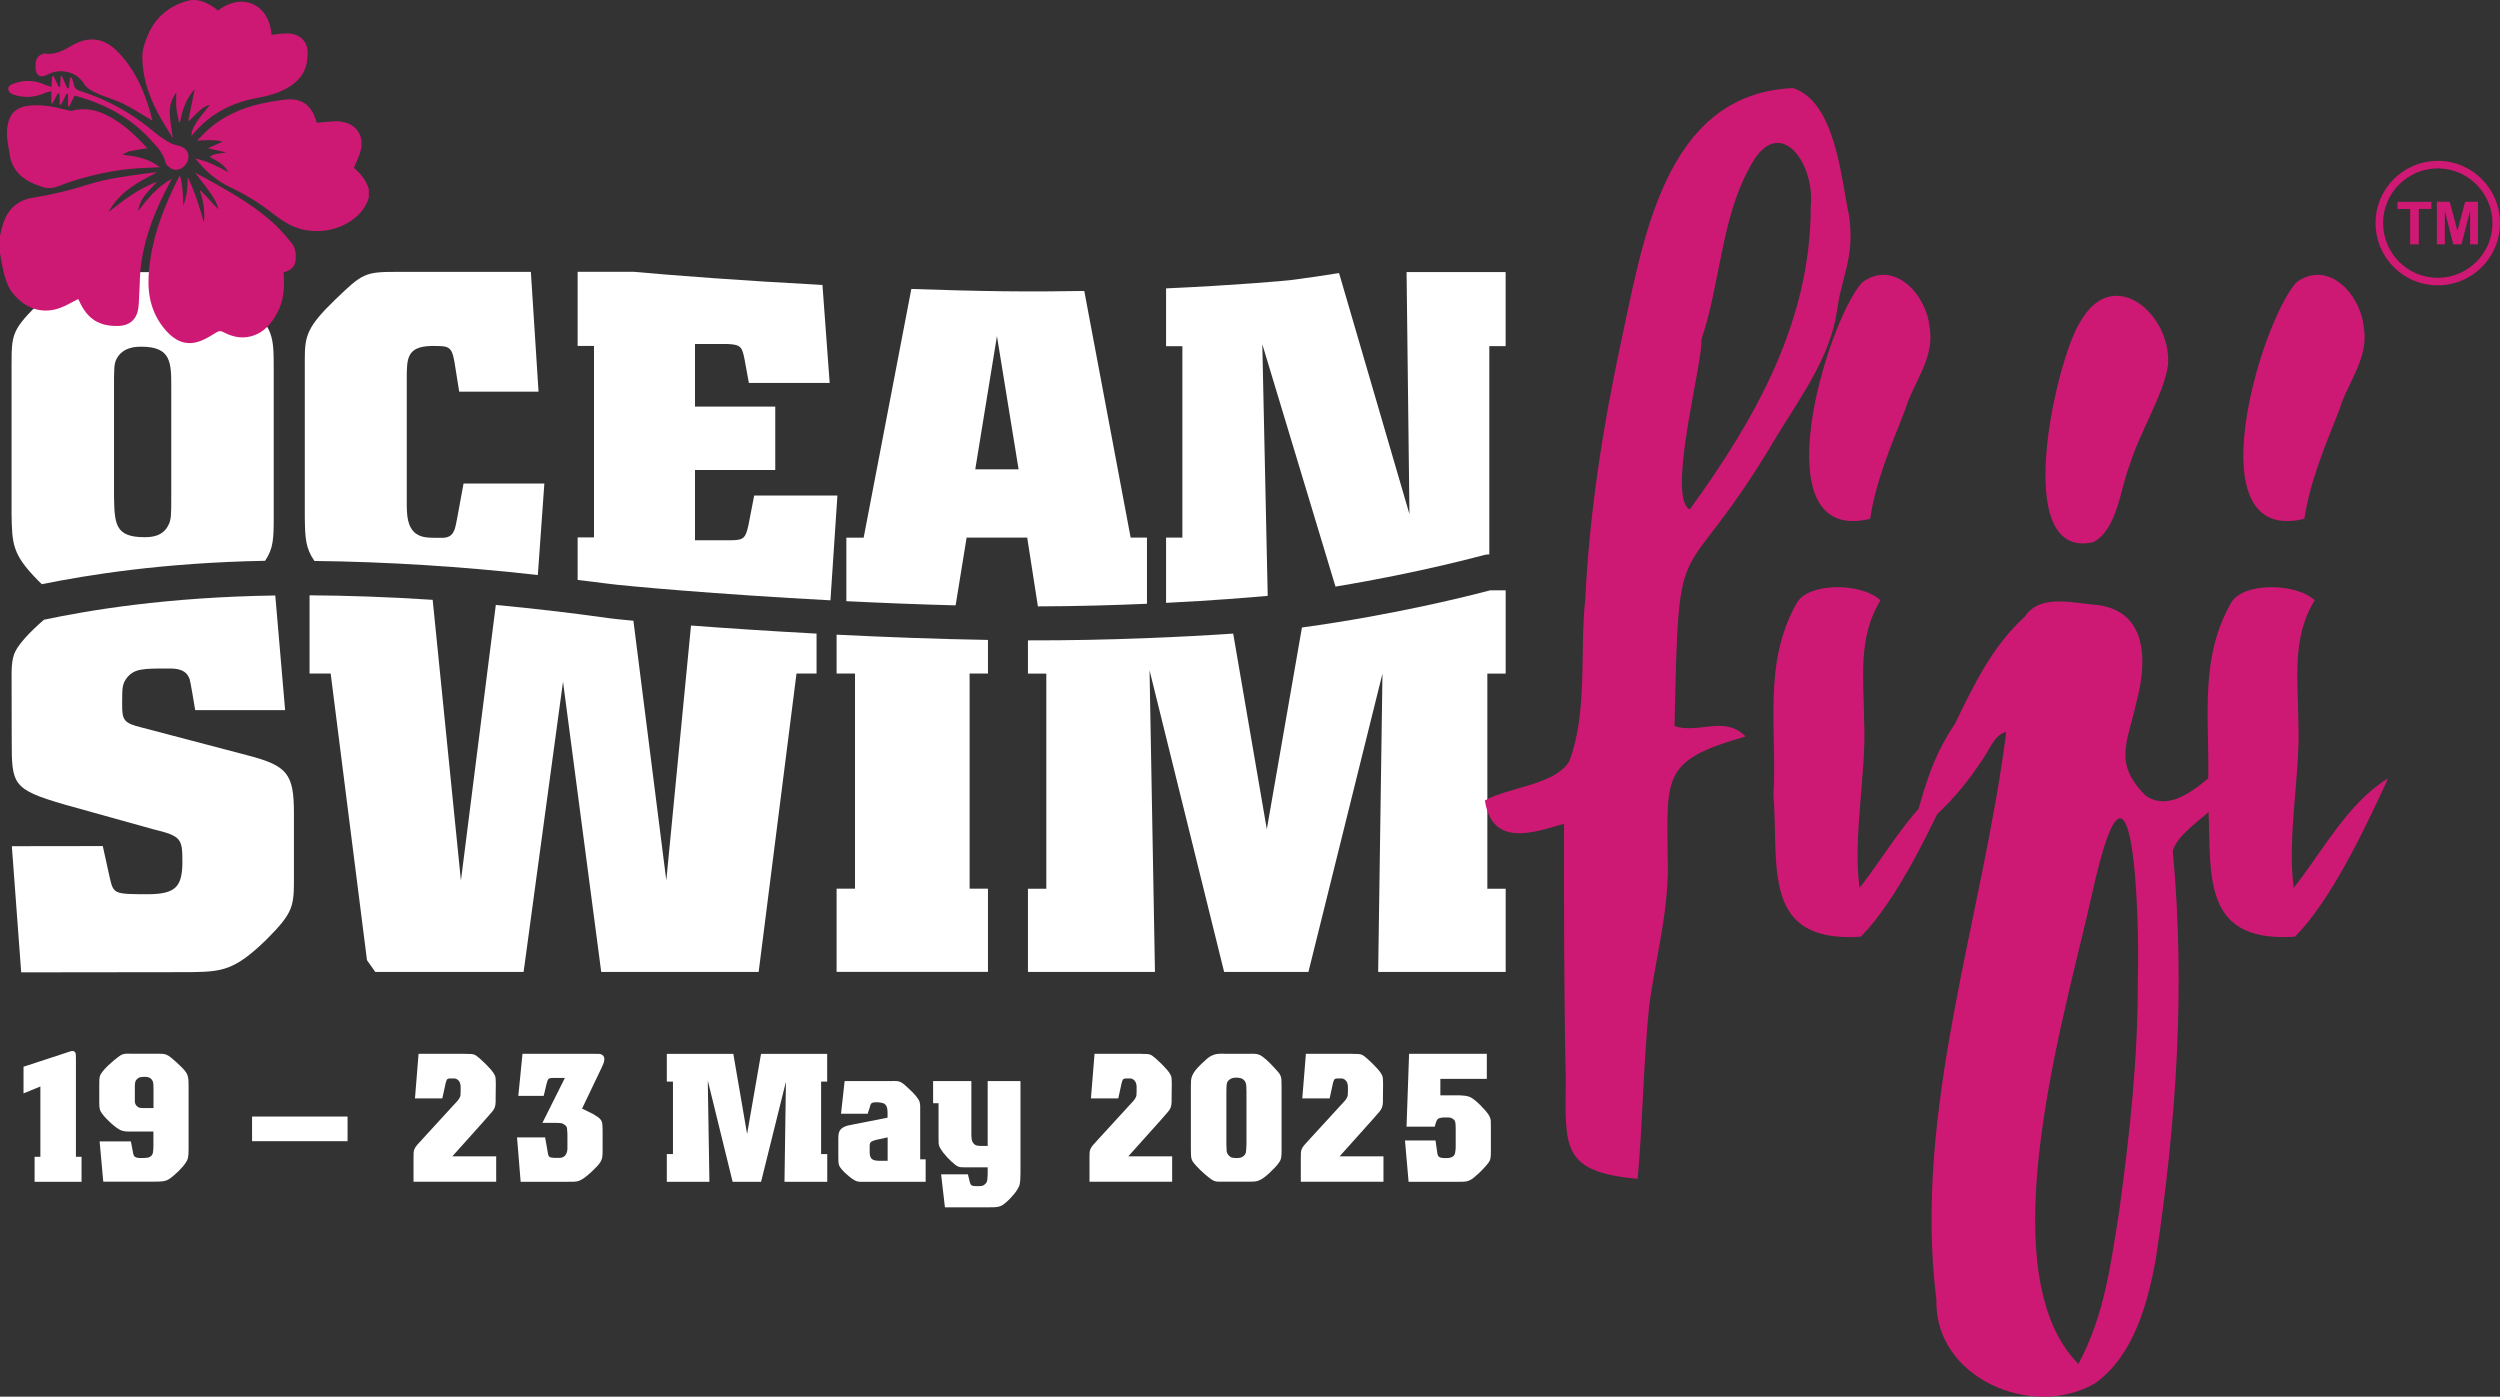 <?xml version="1.0" encoding="UTF-8"?><svg id="Layer_2" xmlns="http://www.w3.org/2000/svg" viewBox="0 0 609.76 340.66"><rect x="0" y="0" width="609.76" height="340.66" fill="#333333" stroke="none"/><defs><style>.cls-1{fill:#cf1974;}.cls-1,.cls-2,.cls-3{stroke-width:0px;}.cls-2{fill:#fff;}.cls-3{fill:#ce1974;}</style></defs><g id="Layer_2-2"><path class="cls-2" d="M16.26,256.73c.15-.06.38-.14.71-.24.32-.1.56-.15.71-.15.06,0,.15.01.27.04.12.03.22.1.31.22.15.15.22.33.22.53s.01.49.04.84v24.18h1.37v6.1h-11.45v-6.1h1.41v-17.15l-4.11,1.68v-6.5l10.52-3.45Z"/><path class="cls-2" d="M31.93,278.43l.53,2.78c.09.5.25.83.49.97.24.15.58.24,1.02.26h1.24c.33-.03.56-.05.71-.07.15-.01.3-.05.44-.11.56-.24.88-.63.95-1.19.07-.56.11-1.08.11-1.55v-3.54h-5.23c-.59.03-1.08.02-1.46-.02-.38-.04-.72-.11-1-.2-.28-.09-.53-.21-.75-.35-.22-.15-.47-.31-.73-.49-.15-.12-.38-.31-.71-.58-.33-.26-.67-.57-1.02-.93-.15-.12-.32-.28-.51-.49s-.38-.42-.58-.64c-.19-.22-.37-.44-.53-.66-.16-.22-.29-.42-.38-.6-.15-.32-.24-.69-.27-1.08-.03-.4-.04-.77-.04-1.13v-4.11c0-.53,0-.96.02-1.28.01-.32.05-.6.11-.84.06-.24.15-.45.27-.64.12-.19.28-.42.49-.69.38-.47.82-.93,1.3-1.39.49-.46.95-.87,1.39-1.24.44-.37.84-.68,1.19-.93.35-.25.6-.41.75-.46.27-.12.57-.19.93-.22.35-.03.85-.03,1.5,0h6.23c.47,0,.88,0,1.22.02.34.01.67.09.99.22.32.13.67.35,1.04.64.37.29.85.71,1.44,1.24.41.38.89.85,1.44,1.39.54.55.94,1.08,1.17,1.61.15.38.24.81.27,1.28.03.47.04.9.04,1.28v15.56c0,.59-.02,1.05-.04,1.37-.03.32-.07.62-.13.88-.09.32-.25.66-.48,1.02-.23.35-.49.69-.77,1.02-.28.33-.57.64-.88.95s-.58.57-.81.77c-.94.86-1.66,1.39-2.15,1.59-.32.15-.72.24-1.19.29-.47.04-1.08.07-1.85.07h-12.51l-.89-9.81h7.63ZM37.43,265.3c0-.41,0-.7-.02-.86-.02-.16-.05-.36-.11-.6-.12-.32-.28-.57-.47-.73s-.4-.28-.62-.35c-.22-.07-.42-.11-.6-.11h-.4c-.36,0-.69.03-.98.09-.3.06-.58.22-.85.49-.21.21-.34.44-.4.71-.06.27-.09.65-.09,1.15v3.54c0,.44.16.83.49,1.15.24.24.49.38.76.42.27.04.7.07,1.29.07h2.01v-4.95Z"/><path class="cls-2" d="M84.77,278.34h-23.29v-6.01h23.29v6.01Z"/><path class="cls-2" d="M113.33,257.04c.74,0,1.3.02,1.69.04.38.03.74.15,1.07.35.15.09.47.35.96.77.49.43.97.88,1.44,1.35.33.32.73.75,1.2,1.28.47.53.8,1,.98,1.41.12.24.19.52.22.86.03.34.04.77.04,1.3l-.04,3.32c.03.77,0,1.37-.07,1.81-.07.44-.23.84-.46,1.19-.21.29-.51.66-.91,1.1-.4.44-.88.99-1.44,1.64l-7.69,8.58h10.7v6.19h-20.16v-5.79c0-.5,0-.91.02-1.24.01-.32.08-.63.2-.93.12-.29.32-.62.62-.97.29-.35.71-.81,1.24-1.37l7.78-8.49c.24-.24.52-.54.84-.91.32-.37.54-.71.66-1.04.06-.15.09-.3.09-.46s.01-.4.04-.73v-1.19c0-.09,0-.22-.02-.4-.02-.18-.06-.36-.13-.55-.07-.19-.18-.38-.33-.57s-.35-.35-.62-.46c-.15-.06-.25-.09-.31-.09h-1.15c-.41,0-.68.1-.8.31-.12.21-.22.5-.31.88l-.8,3.67h-6.67l.88-10.87h11.23Z"/><path class="cls-2" d="M145.02,257.04h1.08c.25,0,.49.07.73.22.38.21.57.56.57,1.06,0,.38-.08.76-.24,1.13-.16.37-.32.71-.46,1.04l-4.73,9.9,2.61,1.28c.15.09.38.23.69.42.31.19.54.35.69.46.56.44.87.93.93,1.46s.09,1.12.09,1.77v4.77c0,.8-.03,1.37-.09,1.72-.06.35-.21.74-.44,1.15-.21.33-.47.66-.8,1.02-.32.35-.77.8-1.33,1.33-1.33,1.24-2.37,1.99-3.14,2.25-.32.12-.71.18-1.15.2-.44.02-1.03.02-1.77.02h-11.27l-.88-10.83h6.85l.66,3.76c.06.5.18.83.38.97.19.15.54.24,1.04.26h1.57c.25,0,.49-.06.73-.18.29-.15.52-.35.66-.6.15-.25.25-.51.31-.77s.09-.5.09-.71v-3.62c-.03-.65-.07-1.11-.11-1.39-.04-.28-.23-.54-.55-.77-.29-.24-.6-.38-.93-.42-.32-.04-.83-.07-1.5-.07h-3.01l5.48-10.96h-2.74c-.32,0-.58.02-.77.04-.19.03-.35.1-.46.2-.12.1-.21.25-.27.44s-.13.43-.22.73l-.71,2.96h-6.19l1.02-10.25h17.59Z"/><path class="cls-2" d="M201.77,263.8h-1.5v17.68h1.5v6.76h-10.43l.35-24.4-6.06,24.4h-6.94l-6.06-24.71.4,24.71h-10.39v-6.76h1.5v-17.68h-1.5v-6.76h16.22l3.36,19.54,3.4-19.54h16.13v6.76Z"/><path class="cls-2" d="M225.78,288.24h-15.98c-.34,0-.66-.06-.97-.18-.31-.12-.65-.31-1.02-.57-.37-.27-.85-.66-1.44-1.19-.91-.82-1.49-1.52-1.72-2.08-.15-.47-.21-1.22-.18-2.25v-4.42c0-.24.01-.48.04-.73.03-.25.07-.46.13-.64.12-.35.3-.64.55-.86.25-.22.53-.4.84-.53.31-.13.63-.24.97-.31.34-.07.67-.14.99-.2l8.49-1.68v-1.19c0-.06,0-.24-.02-.53-.02-.29-.07-.57-.15-.84-.18-.5-.46-.82-.86-.95-.4-.13-.83-.21-1.3-.24h-.53c-.32,0-.57.03-.75.09-.18.06-.31.14-.4.24s-.15.25-.2.44c-.04.19-.11.42-.2.69l-.44,1.33h-6.5l.88-7.96h11.14c.65-.03,1.17-.03,1.57,0s.73.12.99.26c.29.15.64.4,1.04.75s.71.65.95.88c1.47,1.33,2.34,2.4,2.61,3.23.06.27.1.49.11.66.01.18.02.32.02.44v12.86h1.33v5.48ZM216.49,277.41l-2.87.62c-.56.15-.96.32-1.19.51-.24.19-.34.6-.31,1.21v1.33c0,.47.06.84.18,1.11.12.26.29.46.51.6.22.13.49.22.82.27.32.04.68.07,1.06.07h1.81v-5.7Z"/><path class="cls-2" d="M248.89,286.43c0,.56-.02,1.02-.04,1.37-.03.35-.07.66-.11.91-.04.25-.12.49-.22.71-.1.22-.24.48-.42.77-.18.29-.44.65-.77,1.06-.34.41-.71.82-1.1,1.22-.4.4-.8.76-1.19,1.08-.4.32-.77.54-1.13.66-.41.15-.91.23-1.48.24-.57.01-1.08.02-1.53.02h-10.43l-.93-8.04h6.54l.44,1.81c.09.38.22.66.4.82s.59.24,1.24.24h.71c.09,0,.27-.01.53-.04.27-.03.52-.15.75-.35.41-.32.63-.71.66-1.17.03-.46.06-.89.09-1.3v-1.72h-4.91c-.59,0-1.06,0-1.41-.02-.35-.01-.66-.08-.93-.2-.35-.15-.88-.55-1.59-1.2-.71-.65-1.4-1.4-2.08-2.26-.15-.24-.3-.46-.46-.69-.16-.22-.29-.45-.38-.69-.12-.27-.18-.54-.2-.82-.02-.28-.02-.7-.02-1.26v-8.51h-1.33v-5.39h9.33v12.95c0,.35.02.73.07,1.13.04.4.18.76.42,1.08.21.26.46.44.75.53.29.09.74.13,1.33.13h1.41v-15.82h8v22.76Z"/><path class="cls-2" d="M278.2,257.04c.74,0,1.3.02,1.69.04.38.03.74.15,1.07.35.15.09.47.35.96.77.49.43.97.88,1.44,1.35.33.32.73.75,1.2,1.28.47.53.8,1,.98,1.41.12.24.19.52.22.86.03.34.04.77.04,1.3l-.04,3.32c.03.77,0,1.37-.07,1.81-.07.44-.23.84-.46,1.19-.21.29-.51.66-.91,1.1-.4.44-.88.99-1.44,1.64l-7.69,8.58h10.7v6.19h-20.16v-5.79c0-.5,0-.91.02-1.24.01-.32.08-.63.2-.93.12-.29.32-.62.62-.97.29-.35.71-.81,1.24-1.37l7.78-8.49c.24-.24.52-.54.84-.91.32-.37.54-.71.66-1.04.06-.15.09-.3.09-.46s.01-.4.04-.73v-1.19c0-.09,0-.22-.02-.4-.02-.18-.06-.36-.13-.55-.07-.19-.18-.38-.33-.57s-.35-.35-.62-.46c-.15-.06-.25-.09-.31-.09h-1.15c-.41,0-.68.1-.8.31-.12.21-.22.5-.31.88l-.8,3.67h-6.67l.88-10.87h11.23Z"/><path class="cls-2" d="M312.59,280.51c0,.53-.02.97-.04,1.3-.03.34-.08.63-.15.88-.07.25-.18.47-.31.66-.13.19-.29.41-.46.64-.21.26-.49.59-.86.97-.37.38-.76.77-1.17,1.15-.41.38-.83.74-1.26,1.06s-.79.54-1.08.66c-.41.21-.84.32-1.28.35-.44.03-.88.04-1.33.04h-6.54c-.24,0-.62,0-1.15-.02-.53-.01-1.08-.23-1.64-.64-.12-.09-.3-.23-.55-.42-.25-.19-.55-.43-.88-.73-.34-.29-.69-.61-1.04-.95s-.71-.7-1.06-1.08c-.03-.03-.17-.19-.42-.49-.25-.29-.45-.57-.6-.84-.15-.32-.24-.68-.27-1.08-.03-.4-.04-.93-.04-1.61v-15.43c0-.53.01-.99.04-1.39.03-.4.12-.79.29-1.19.16-.4.42-.82.77-1.28s.87-1.01,1.55-1.66c.35-.35.78-.74,1.28-1.17.5-.43,1-.73,1.5-.91.41-.18.88-.28,1.41-.31.53-.03,1-.03,1.41,0h6.01c.74-.03,1.29-.01,1.68.04.38.06.74.18,1.06.35s.77.52,1.35,1.02c.57.5,1.19,1.11,1.83,1.81.41.44.77.83,1.06,1.17s.49.63.58.86c.15.29.23.63.26,1s.04.88.04,1.52v15.69ZM299.11,278.92c.03.74.05,1.3.07,1.7.01.4.15.76.42,1.08.32.41.69.64,1.1.69.41.04.69.07.84.07.44,0,.79-.04,1.04-.11.25-.07.45-.17.6-.29.41-.29.65-.65.71-1.06.06-.41.1-1.05.13-1.9v-12.86c0-.59-.01-1.05-.04-1.39s-.1-.64-.22-.91c-.15-.29-.33-.51-.53-.66-.21-.15-.41-.25-.62-.31-.21-.06-.41-.09-.6-.11-.19-.01-.33-.02-.42-.02-.47,0-.83.04-1.06.13-.24.09-.46.21-.66.35-.38.29-.6.65-.66,1.06-.06.41-.09,1.05-.09,1.9v12.64Z"/><path class="cls-2" d="M329.74,257.04c.74,0,1.3.02,1.69.04.38.03.74.15,1.07.35.15.09.47.35.96.77.49.43.97.88,1.44,1.35.33.32.73.75,1.2,1.28s.8,1,.98,1.41c.12.24.19.52.22.86.03.34.04.77.04,1.3l-.04,3.32c.03.77,0,1.37-.07,1.81-.07.44-.23.84-.46,1.19-.21.29-.51.66-.91,1.1-.4.44-.88.99-1.44,1.64l-7.69,8.58h10.7v6.19h-20.16v-5.79c0-.5,0-.91.02-1.24.01-.32.08-.63.2-.93s.32-.62.62-.97c.29-.35.71-.81,1.24-1.37l7.78-8.49c.24-.24.51-.54.84-.91.32-.37.54-.71.66-1.04.06-.15.09-.3.09-.46s.01-.4.04-.73v-1.19c0-.09,0-.22-.02-.4-.02-.18-.06-.36-.13-.55-.07-.19-.18-.38-.33-.57-.15-.19-.35-.35-.62-.46-.15-.06-.25-.09-.31-.09h-1.15c-.41,0-.68.1-.79.31-.12.21-.22.5-.31.88l-.8,3.67h-6.67l.88-10.87h11.23Z"/><path class="cls-2" d="M362.67,263.14h-11.36v4.02h4.77c.41.03.8.06,1.17.09s.74.12,1.13.26c.91.35,2.15,1.4,3.71,3.14.18.21.35.41.53.62.15.18.29.38.44.6s.25.42.31.6c.15.29.23.61.24.95.01.34.02.82.02,1.44v5.92c0,.77-.03,1.33-.09,1.7-.06.37-.21.71-.44,1.04-.06.09-.2.26-.42.53-.22.27-.48.56-.77.88-.29.33-.63.66-1,1.02-.37.35-.73.68-1.08.97-.06.06-.24.21-.53.44-.29.24-.62.43-.97.57-.38.18-.83.27-1.33.29-.5.02-.96.02-1.37.02h-12.07l-.88-10.08h7.45l.4,2.83c.06.56.19.94.4,1.13.21.19.59.3,1.15.33h.84c.06,0,.2,0,.42-.02s.44-.07.64-.16c.5-.18.81-.51.91-1.02.1-.5.16-.96.16-1.37v-4.69c0-.41-.02-.85-.07-1.3-.04-.46-.27-.8-.69-1.04-.24-.15-.44-.24-.62-.26s-.38-.04-.62-.04h-.89c-.56.03-.98.11-1.26.24-.28.13-.51.48-.69,1.04l-.27.97h-6.88l.62-17.77h18.96v6.1Z"/><g id="Layer_2-2"><g id="Layer_2-2-2"><g id="Layer_1-2"><path class="cls-2" d="M204.05,164.28h4.49v52.47h-4.49v20.3h36.92v-20.3h-4.48v-52.47h4.48v-8.2c-12.39-.21-25.05-.69-36.92-1.28v9.49h0Z"/><path class="cls-2" d="M367.24,164.28v-20.29h-3.82c-4.67,1.24-23.09,5.94-45.87,9.06l-8.57,49.2-8.2-47.71c-11.89.79-30.17,1.7-50.06,1.65v8.1h4.48v52.47h-4.48v20.3h30.98l-1.32-73.57,18.19,73.57h20.56l18.06-72.77-1.05,72.77h31.1v-20.3h-4.47v-52.47h4.47Z"/><path class="cls-2" d="M162.52,214.78l-8.03-63.38c-2.92-.27-5.06-.49-6.03-.63-9.62-1.36-18.77-2.4-27.53-3.22l-8.51,67.23-6.89-68.48c-10.79-.71-20.8-1.04-30.03-1.1v19.07h5.15l8.86,69.92,2.01,2.86h36.19l9.61-70.79,9.32,70.79h38.4l9.23-72.78h4.89v-9.73c-11.55-.62-22.1-1.33-30.62-1.97l-6.03,62.21h0Z"/><path class="cls-2" d="M3.75,158.85c-1.05,2.12-.92,4.88-.92,7.53l.03,14.26c0,10.71.15,11.88,12.81,15.57l21.67,6.04c7.14,1.72,7.14,2.37,7.15,8.45-.13,5.54-1.71,7.27-7.91,7.4-8.72,0-8.86.03-9.79-3.93l-1.72-7.81-22.18.03,2.28,30.77,41.47-.05c7.52-.13,10.55-.4,18.2-7.8,6.87-6.87,6.87-8.2,6.85-15.85v-15.19c-.01-9.52-1.61-11.49-11.12-13.99l-26.02-6.84c-4.23-1.05-4.76-1.71-4.76-5.41,0-4.36,0-5.16,1.17-6.73,1.85-2.25,3.96-2.25,10.18-2.25,1.57,0,4.36,0,5.15,2.76.13.26,1.2,6.61,1.32,7.4h21.93l-2.4-27.97c-26.64.39-45.75,3.65-56.42,5.92-3.52,3.01-6.15,5.97-6.96,7.7h-.01Z"/><path class="cls-2" d="M111.41,126.84c-.47,2.58-.82,4.34-3.64,4.34-3.52,0-4.8,0-6.34-1.04-2.11-1.65-2.22-4.47-2.22-7.64v-30.03c0-5.05,0-7.98,6.1-8.09,4.11,0,4.81,0,5.51,3.75l1.18,7.4h19.35l-1.87-29.22h-32.74c-7.74,0-8.33.35-15.02,6.81-6.8,6.56-7.38,8.79-7.38,14.42v38.49c.07,5.12.15,7.63,2.35,10.79,17.57.2,35.8,1.33,54.49,3.43l1.59-22.32h-19.71l-1.64,8.92h-.01Z"/><path class="cls-2" d="M43.53,66.37h-15.72c-8.67,0-10.55.11-17.48,6.8-7.51,7.28-7.51,8.21-7.51,16.08v36.14c.12,7.39.24,9.85,6.34,16.07.38.39.69.68,1.04,1.03,11.04-2.24,29.44-5.25,54.46-5.71,2.05-3.05,2.1-5.47,2.1-10.82v-35.77c0-8.33,0-9.97-6.94-16.79-7.14-6.91-8.31-6.91-16.3-7.03h.01ZM41.77,121.04c0,4.46,0,5.75-.7,7.04-1.41,2.94-4.58,2.94-5.86,2.94-7.17,0-7.28-3.29-7.4-9.98v-26.64c0-4.34,0-5.62.58-6.79,1.53-3.05,4.94-3.05,6.1-3.05,7.28,0,7.28,3.88,7.28,9.85v26.64h0Z"/><path class="cls-2" d="M244.82,71.04c-7.45-.09-15.04-.3-22.54-.56l-11.63,60.66h-4.22v15.49c8.67.43,17.68.79,26.65,1.02l2.68-16.52h14.78l2.61,16.77c9.54-.03,18.57-.29,26.6-.64v-16.13h-3.98l-11.31-60.16c-6.3.11-12.91.15-19.64.07h0ZM237.87,114.47l5.29-32.5,5.28,32.5h-10.57Z"/><path class="cls-2" d="M140.89,66.31v18.07h3.99v46.69h-3.99v10.38c2.4.31,4.78.55,7.19.89,3.81.54,26.88,2.62,54.47,4.08l1.7-25.56h-20.3l-1.41,7.28c-.71,3.05-1.07,3.63-4.34,3.63h-8.69v-17.13h19.58v-15.47h-19.58v-15.27h7.86c3.41.12,3.64.82,4.23,3.75l1.05,5.75h19.71l-1.76-23.9c-19.84-1.05-36.94-2.37-45.95-3.2h-13.76Z"/><path class="cls-2" d="M343.07,66.37l.7,59.02-17.17-58.79c-3.84.62-7.83,1.21-11.98,1.74-1.32.15-13.27,1.24-30.21,2v14.1h3.98v46.68h-3.98v15.92c11.35-.57,20.18-1.29,24.79-1.71l-1.32-61.38,17.85,59.12c20.89-3.44,36.19-7.7,36.37-7.73.38-.08.77-.12,1.15-.13v-50.78h3.98v-18.08h-24.17v.02h.01Z"/><path class="cls-3" d="M.02,57.41c.29-1.09.51-2.21.89-3.27,1.21-3.36,3.58-5.35,7.13-5.92,4.52-.72,8.96-1.77,13.32-3.17,4.63-1.48,9.44-2.1,14.24-2.74.89-.12,1.78-.22,2.7-.28-4.65,2.39-9.26,4.81-11.84,9.73,3.65-2.97,7.4-5.76,11.85-7.45-.98,1.08-1.99,2.1-2.89,3.22-.92,1.14-1.53,2.46-1.73,3.95,2.32-3.02,4.7-5.98,8.19-7.84-.26.51-.52,1.02-.79,1.53-3.17,5.95-5.64,12.15-6.63,18.85-.39,2.62-.34,5.3-.51,7.95-.08,1.28-.06,2.59-.33,3.82-.52,2.35-2.24,3.63-4.66,3.71-4.7.15-7.61-1.65-9.57-5.95-.11-.24-.24-.47-.32-.62-1.5.75-2.91,1.63-4.44,2.18-4.56,1.66-8.6-.04-11.46-3.52-1.52-1.86-2.1-4.34-2.61-6.72-.22-1.05-.37-2.11-.56-3.16v-4.32s.02.02.02.02Z"/><path class="cls-3" d="M89.93,48.24c-1.78,6.22-10.74,10.25-18.49,6.94-2.05-.88-3.75-2.22-5.47-3.54-3.05-2.34-6.31-4.32-9.79-5.95-3.36-1.57-6.08-3.98-8.54-7.05,2.99.71,5.51,1.96,8.03,3.36-.55-1.28-2.03-2.48-4.53-3.72.77-.61,1.21-.71,4.1-1.09-1.44-.33-2.89-.65-4.53-1.02,1.24-.57,2.37-1.08,3.63-1.66-2.13-.5-4.12-.3-6.28-.22,1.12-1.09,2.18-2.26,3.38-3.26,4.14-3.43,9.01-5.23,14.24-6.15,1.26-.22,2.53-.43,3.81-.58,3.92-.43,6.3,1.13,7.54,4.92.08.25.17.5.25.72,1.54-.13,3.05-.31,4.56-.37.71-.03,1.44.08,2.13.25,3.39.85,4.94,3.75,3.88,7.32-.37,1.25-.97,2.44-1.52,3.8,1.57,1.34,2.94,3,3.62,5.14v2.16s-.02,0-.02,0Z"/><path class="cls-3" d="M69.15,66.49c.28,3.31.15,6.5-1.35,9.46-1.48,2.91-3.47,5.35-6.85,6.14-2.29.54-4.46-.02-6.5-1.1-.67-.35-1.08-.28-1.74.13-1.44.89-2.93,1.82-4.53,2.28-3.06.89-5.54-.37-7.59-2.65-3.49-3.89-4.64-8.45-4.33-13.61.53-8.65,3.58-16.46,7.42-24.06.03-.05.07-.09.2-.24.72,2.45.76,4.88.82,7.34.85-2.19,1.13-4.46,1.06-7.02,1.81,3.68,2.9,7.38,3.97,11.1.29-2.61-.08-5.14-.95-7.61.07-.05.14-.1.21-.15,1.43,1.53,2.86,3.06,4.24,4.54-.19-1.62-1.45-3.58-5.64-8.91,1.48.8,2.98,1.57,4.44,2.4,5.13,2.87,10.18,5.86,14.57,9.81,1.61,1.45,3.02,3.14,4.43,4.8,1.1,1.29,1.23,2.89,1.04,4.5-.14,1.16-.83,1.96-1.9,2.43-.33.14-.66.27-1.05.42,0,0,.03,0,.03,0Z"/><path class="cls-3" d="M53.17,2.57c5.83-4.49,12.5-1.65,13.07,5.95.76-.1,1.52-.24,2.28-.3,1.82-.15,3.63-.14,5.09,1.17,1.6,1.44,1.52,3.36,1.31,5.26-.35,3.16-2.2,5.28-4.85,6.81-2.31,1.34-4.86,1.96-7.46,2.45-6.21,1.15-11.5,3.93-15.57,8.85-.09.11-.17.25-.32.47-.13-1.65,1-3.52,4.48-7.6-1.23.14-2.1.8-5.02,3.81-.09-.02-.17-.04-.26-.05.53-2.56,1.06-5.12,1.59-7.68-2.07,2.26-3.04,5.06-3.59,8.06h-.28c-.21-1.16-.51-2.32-.62-3.49-.11-1.18-.02-2.37-.02-3.74-1.26,1.69-1.7,3.5-1.59,5.38.1,1.84.46,3.66.74,5.77-1.29-2.16-2.56-4.08-3.63-6.1-2.28-4.3-3.8-8.89-3.81-13.78,0-1.8.71-3.69,1.43-5.39,1.81-4.26,5.15-6.94,9.54-8.2,2.18-.63,4.25.15,6.13,1.34.48.3.91.67,1.35,1h0Z"/><path class="cls-3" d="M35.92,36.16c-1.45.23-2.83.4-4.18.69-.65.14-1.26.51-1.9.89,3.24.37,6.4.86,9.14,3.05-1.85.09-3.57.14-5.29.25-5.82.38-11.46,1.63-16.99,3.45-1.16.38-2.26.95-3.43,1.23-.81.19-1.77.22-2.56-.02-4.37-1.28-7.74-3.47-8.39-8.21-.3-2.19-.87-4.33-.52-6.57.51-3.31,2.15-4.84,5.51-5.17,3.16-.31,6.18.36,9.2,1.14.34.09.73.2,1.04.11,3.03-.81,5.88-.22,8.6,1.15,3.86,1.95,6.92,4.88,9.78,8.01h-.01Z"/><path class="cls-3" d="M37.16,29.42c-2.28-1.34-4.48-2.8-6.81-3.97-1.91-.96-3.99-1.58-5.98-2.37-.61-.24-1.19-.55-1.78-.84-.91-.46-1.65-1.04-2.22-1.97-1.74-2.83-5.84-3.73-8.81-2.06-1.63.91-2.82.24-2.89-1.64-.08-2.06.38-2.94,1.77-3.4.14-.05.29-.14.43-.12,2.6.43,4.72-.81,6.8-2.02,3.85-2.24,7.6-1.81,10.77,1.33,4.28,4.23,6.64,9.5,8.25,15.18.19.65.34,1.32.48,1.89h-.01Z"/><path class="cls-1" d="M18.17,23.34c-.42.87-.85,1.75-1.28,2.64-.1-.03-.2-.06-.3-.09v-2.94l-.33-.12c-.47.92-.93,1.83-1.4,2.75-.1-.02-.21-.03-.31-.05,0-.68.02-1.35,0-2.03,0-.28-.14-.55-.21-.83-.18.2-.4.39-.53.62-.36.65-.68,1.32-1.02,1.99-.09-.03-.18-.07-.28-.1v-2.92c-.57.14-1.03.18-1.43.36-2.53,1.15-5.11,1.36-7.76.46-.67-.23-1.22-.57-1.29-1.31-.08-.83.59-1.11,1.21-1.34,2.61-1,5.2-.91,7.75.24.48.21.99.34,1.58.54.05-.97.09-1.78.14-2.59.11-.03.22-.06.33-.08.43.9.86,1.79,1.3,2.69.11-.03.21-.07.32-.1.05-.83.1-1.66.15-2.49.1-.03.2-.06.3-.08.44,1,.88,2,1.33,3.01.11-.04.21-.07.32-.11.11-.83.23-1.67.34-2.5.12-.02.23-.05.35-.07.2.58.48,1.14.58,1.73.14.87.6,1.27,1.44,1.53,6.73,2.12,12.76,5.52,18.16,10.05,1.07.9,2.25,1.7,3.45,2.42.72.43,1.57.71,2.4.9,1.87.43,2.84,1.77,2.38,3.44-.49,1.76-2.33,2.92-3.85,2.26-.67-.29-1.49-.96-1.64-1.6-.57-2.39-2.22-3.98-3.77-5.67-4.97-5.42-11.2-8.67-18.2-10.59-.05,0-.11,0-.2.02l-.02-.04s-.01,0-.01,0Z"/><path class="cls-3" d="M437.38,21.5c10.28,3.45,11.59,21.54,13.63,31.23,1.4,10.21-1.86,14.48-2.98,23.28-1.68,10.81-8.15,19.83-14.34,29.81-24.37,41.45-24.14,18.97-25.27,71.26,5.77,2.02,12.25-2.69,17.32,2.55-20.24,5.74-19.12,9.63-19.01,28.96.62,12.69-2.89,24.52-4.5,36.9-1.4,13.57-1.56,28.4-2.8,42.02-18.73-1.64-17.65-7.75-17.53-24.28-.42-18.63-.47-43.57-.42-62.32-7.58,2.23-17.55,5.76-19.31-5.68,6-3.3,17-3.76,20.57-9.51,4.57-11.9,2.53-27.06,3.93-39.75.98-20.7,4.28-41.81,8.57-61.9,5.37-24.41,10.32-61.29,42.16-62.59l-.02.02h0ZM441.64,50.46c1.18-10.82-7.97-23.43-15.03-9.37-6.82,12.43-7.05,28.26-11.64,41.73.5,5.19-8.59,38.45-2.84,41.45,16.14-22.25,29.51-45.95,29.52-73.81h-.01,0Z"/><path class="cls-3" d="M453.56,216.54c7-8.85,13.26-20.81,23-26.69-5.45,11.87-13.75,29.56-22.71,38.61-24.44,1.67-19.94-17.41-21.3-34.64.96-15.98-2.71-31.88,5.66-46.69,2.89-5.21,15.96-4.99,20.44-.71-5.61,9.09-4.06,19.41-3.98,29.53.59,12.46-2.81,28.14-1.13,40.58h.02ZM456.12,126.54c-26.94,6.58-10.71-47.79-1.97-57.63,7.82-5.8,15.72,2.97,16.46,10.79,1.43,7.47-3.93,13.54-5.96,20.3-3.45,8.79-7.07,17.18-8.52,26.54h-.01Z"/><path class="cls-3" d="M523.4,194.11c7.01,4.76,15.12-4.54,20.16-8.51,4.05,10.34-11.05,14.29-13.62,21.87,3.12,33.28.9,66.39-4.12,99.51-2.02,11.15-5.43,23.6-14.77,30.38-15.31,8.96-39.25-1.2-38.75-20.3-5.82-46.16,11.31-93.18,17.03-138.54-3.16.73-4.09,4.69-6.53,7.81-4.23,6.43-9.59,12.22-16.75,17.74,3.14-11.15,4.85-18.79,10.78-27.54,4.57-9.44,9.11-18.94,17.03-26.12,3.74-5.8,12.36-3.16,17.88-2.84,12.27,1.74,11.89,14.13,9.37,23.57-2.23,10.09-5.74,14.95,2.27,22.99l.02-.02h0ZM521.41,239.25c.54-14.16-1-67.02-11.07-21.58-6.14,28.13-26.04,92.24-3.41,115,6.35-11.82,7.85-24.05,9.95-37.19,2.58-18.91,4.59-37.17,4.54-56.22h0ZM510.62,132.22c-20.46,4.76-9.13-44.53-3.27-53.66,8.06-14.41,22.43-1.72,21.43,10.5-.99,7.12-7.02,16.56-9.36,24.41-2.27,5.58-2.94,15.56-8.8,18.73v.02h0Z"/><path class="cls-3" d="M559.46,216.54c7-8.85,13.26-20.81,23-26.69-5.45,11.87-13.75,29.56-22.71,38.61-24.44,1.67-19.94-17.41-21.3-34.64.96-15.98-2.71-31.88,5.66-46.69,2.89-5.21,15.96-4.99,20.44-.71-5.61,9.09-4.06,19.41-3.98,29.53.59,12.46-2.81,28.14-1.13,40.58h.02ZM562.02,126.54c-26.94,6.58-10.71-47.79-1.97-57.63,7.82-5.8,15.72,2.97,16.46,10.79,1.43,7.47-3.93,13.54-5.96,20.3-3.45,8.79-7.07,17.18-8.52,26.54h-.01Z"/><g id="Artwork_2"><path class="cls-1" d="M609.75,54.43c0,8.4-6.79,15.16-15.19,15.16s-15.16-6.79-15.15-15.2c0-8.4,6.8-15.16,15.22-15.15,8.37,0,15.13,6.8,15.13,15.19M594.59,41.07c-7.34,0-13.34,5.99-13.35,13.32,0,7.37,5.97,13.37,13.32,13.37s13.36-5.98,13.36-13.33-5.99-13.36-13.34-13.36"/><path class="cls-1" d="M596.3,51.56v8.04h-1.93v-10.39h2.9c.17,0,.25.05.29.22.59,2.24,1.18,4.48,1.78,6.71,0,.03.02.07.05.14.15-.56.29-1.07.42-1.59.47-1.76.93-3.53,1.39-5.3.04-.14.08-.19.24-.19h2.95v10.39h-1.92v-8.04h-.05c-.68,2.68-1.36,5.36-2.04,8.05h-2.03c-.67-2.68-1.35-5.36-2.02-8.05h-.04"/><polygon class="cls-1" points="593.02 49.23 593.02 50.96 589.95 50.96 589.95 59.6 587.85 59.6 587.85 50.97 584.77 50.97 584.77 49.23 593.02 49.23"/></g></g></g></g></g></svg>
